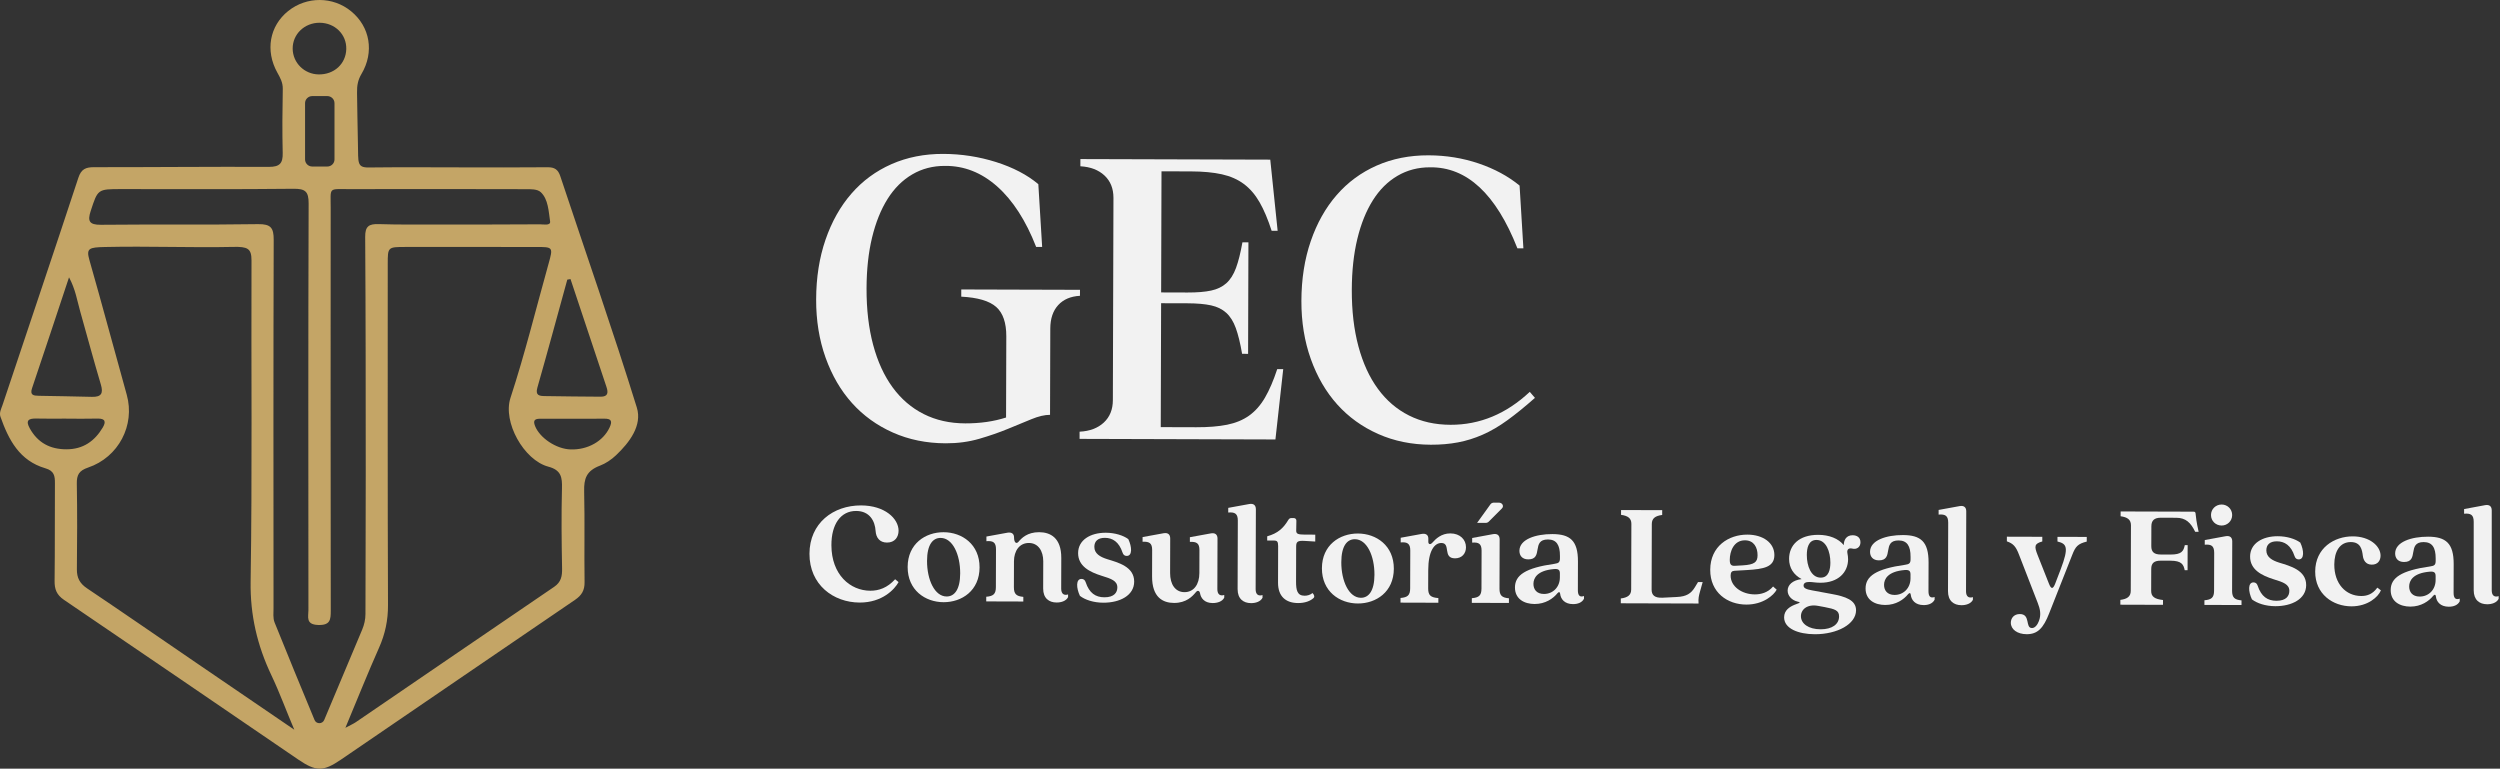 <svg width="335" height="103" viewBox="0 0 335 103" fill="none" xmlns="http://www.w3.org/2000/svg">
<rect x="0" y="0" width="335" height="103" fill="#333333" stroke="none"/>
<path d="M108.469 74.204C108.481 70.099 111.647 67.715 115.389 67.726C118.588 67.735 120.414 69.511 120.409 71.121C120.407 71.945 119.921 72.708 118.855 72.705C117.869 72.702 117.388 72.037 117.331 71.151C117.253 69.844 116.554 68.474 114.723 68.468C112.651 68.462 111.398 70.249 111.409 73.066C111.418 77.01 113.927 79.15 116.623 79.158C117.75 79.161 118.897 78.782 119.947 77.618L120.408 78.002C119.883 78.966 118.228 80.752 115.19 80.743C111.669 80.732 108.456 78.349 108.469 74.204Z" fill="#F2F2F2"/>
<path d="M126.845 79.93C127.892 79.933 128.659 79.01 128.665 76.837C128.673 74.302 127.653 72.086 126.044 72.081C124.977 72.078 124.23 73.001 124.224 75.154C124.216 77.709 125.255 79.925 126.845 79.93ZM121.625 75.971C121.634 72.872 123.993 71.31 126.448 71.317C128.923 71.325 131.272 72.941 131.262 76.04C131.253 79.138 128.895 80.701 126.441 80.694C123.966 80.687 121.616 79.07 121.625 75.971Z" fill="#F2F2F2"/>
<path d="M139.785 78.86L139.796 75.219C139.8 73.83 139.119 72.762 137.872 72.758C136.604 72.754 135.877 73.818 135.872 75.207L135.862 78.687C135.859 79.613 136.201 79.896 137.126 79.979L137.124 80.603L132.155 80.588L132.157 79.965C133.102 79.887 133.446 79.606 133.448 78.68L133.463 73.61C133.466 72.684 133.084 72.442 132.179 72.52L132.18 71.896L134.999 71.381C135.582 71.283 135.883 71.545 135.882 72.007C135.88 72.732 136.201 72.914 136.464 72.613C136.888 72.111 137.655 71.309 139.244 71.313C140.733 71.318 142.22 72.047 142.212 74.763L142.2 78.868C142.198 79.552 142.539 79.834 143.123 79.654L143.122 80.017C142.858 80.54 142.194 80.739 141.591 80.737C140.544 80.734 139.781 80.148 139.785 78.86Z" fill="#F2F2F2"/>
<path d="M144.711 79.847C144.211 78.799 144.154 77.572 144.919 77.575C145.201 77.575 145.382 77.717 145.481 78.019C145.96 79.469 146.802 80.035 147.99 80.038C149.338 80.042 149.722 79.359 149.724 78.716C149.727 77.83 148.903 77.546 147.637 77.16C146.008 76.652 144.461 75.862 144.467 74.112C144.472 72.362 146.104 71.381 148.176 71.387C149.383 71.391 150.509 71.736 151.192 72.241C151.692 73.289 151.748 74.496 150.984 74.494C150.703 74.493 150.522 74.352 150.422 74.049C149.943 72.6 149.08 72.073 148.054 72.07C147.088 72.067 146.644 72.549 146.642 73.274C146.639 74.179 147.403 74.625 148.367 74.928C149.814 75.375 151.986 75.925 151.98 77.937C151.974 79.808 150.04 80.769 147.847 80.762C146.519 80.758 145.394 80.372 144.711 79.847Z" fill="#F2F2F2"/>
<path d="M154.379 77.244L154.389 73.702C154.392 72.776 154.01 72.555 153.104 72.591L153.106 71.968L155.925 71.453C156.509 71.355 156.81 71.617 156.808 72.16L156.795 76.788C156.79 78.276 157.471 79.345 158.718 79.349C159.986 79.352 160.713 78.288 160.717 76.8L160.726 73.721C160.729 72.795 160.348 72.573 159.443 72.61L159.444 71.987L162.263 71.472C162.846 71.374 163.147 71.636 163.146 72.179L163.126 78.94C163.124 79.624 163.465 79.906 164.049 79.727L164.048 80.089C163.785 80.611 163.12 80.811 162.497 80.809C161.35 80.806 160.91 80.1 160.81 79.516C160.77 79.295 160.671 79.174 160.53 79.174C160.409 79.173 160.328 79.253 160.228 79.374C159.783 79.916 158.955 80.799 157.325 80.794C155.836 80.789 154.37 80.06 154.379 77.244Z" fill="#F2F2F2"/>
<path d="M165.84 78.943L165.868 69.768C165.87 68.843 165.489 68.6 164.583 68.677L164.585 68.054L167.404 67.539C167.987 67.44 168.288 67.703 168.287 68.247L168.255 78.95C168.253 79.634 168.594 79.917 169.178 79.737L169.177 80.1C168.914 80.623 168.25 80.822 167.646 80.82C166.599 80.817 165.837 80.231 165.84 78.943Z" fill="#F2F2F2"/>
<path d="M171.257 78.085L171.271 73.177C171.273 72.552 171.112 72.432 170.73 72.43L169.804 72.428L169.806 71.864C171.236 71.466 171.982 70.764 172.629 69.679C172.75 69.478 172.871 69.418 173.073 69.419L173.354 69.42C173.576 69.42 173.716 69.561 173.716 69.783L173.692 71.091C173.691 71.514 173.872 71.635 174.837 71.638L176.246 71.642L176.243 72.567L174.834 72.482C173.869 72.419 173.688 72.6 173.686 73.224L173.672 77.931C173.668 79.079 173.827 79.824 174.813 79.827C175.175 79.828 175.557 79.728 175.88 79.467C176.141 79.749 176.18 79.991 175.999 80.152C175.575 80.533 174.87 80.812 173.944 80.809C172.295 80.804 171.251 79.916 171.257 78.085Z" fill="#F2F2F2"/>
<path d="M182.357 80.104C183.403 80.107 184.17 79.183 184.177 77.011C184.184 74.476 183.165 72.26 181.555 72.255C180.489 72.252 179.742 73.175 179.735 75.328C179.728 77.883 180.767 80.099 182.357 80.104ZM177.137 76.145C177.146 73.046 179.505 71.484 181.96 71.491C184.435 71.498 186.783 73.115 186.774 76.214C186.765 79.312 184.407 80.875 181.953 80.868C179.477 80.861 177.128 79.244 177.137 76.145Z" fill="#F2F2F2"/>
<path d="M188.962 78.844L188.977 73.774C188.979 72.848 188.598 72.606 187.692 72.683L187.694 72.059L190.512 71.545C191.096 71.446 191.398 71.709 191.396 72.171L191.395 72.594C191.394 72.956 191.675 73.017 191.937 72.716C192.381 72.215 193.128 71.472 194.356 71.476C195.663 71.48 196.445 72.327 196.442 73.333C196.44 74.178 195.895 74.82 194.969 74.817C193.279 74.812 194.453 72.763 193.145 72.76C192.198 72.757 191.391 73.841 191.384 76.397L191.376 78.851C191.374 79.777 191.714 80.059 192.741 80.143L192.739 80.767L187.668 80.752L187.67 80.128C188.616 80.05 188.959 79.77 188.962 78.844Z" fill="#F2F2F2"/>
<path d="M201.263 68.124L199.486 69.905C199.383 70.008 199.232 70.068 199.074 70.068L197.931 70.064L199.724 67.573C199.824 67.435 199.998 67.352 200.187 67.353L200.854 67.355C201.316 67.356 201.564 67.823 201.263 68.124ZM198.518 78.873L198.533 73.803C198.536 72.877 198.155 72.635 197.269 72.713L197.271 72.09L200.069 71.574C200.653 71.476 200.953 71.738 200.952 72.282L200.932 78.88C200.929 79.806 201.271 80.089 202.197 80.172L202.195 80.796L197.225 80.781L197.226 80.157C198.172 80.08 198.516 79.799 198.518 78.873Z" fill="#F2F2F2"/>
<path d="M206.885 79.591C208.113 79.594 209.02 78.652 209.024 77.384L209.026 76.861C209.027 76.398 208.866 76.197 208.223 76.255C205.989 76.45 205.483 77.454 205.48 78.239C205.478 78.963 205.899 79.588 206.885 79.591ZM203.005 78.714C203.009 77.084 204.381 76.102 208.306 75.551C208.869 75.472 209.03 75.332 209.032 74.809L209.033 74.486C209.037 73.038 208.577 72.292 207.429 72.289C205.136 72.282 206.879 74.963 204.786 74.957C203.981 74.955 203.6 74.451 203.602 73.807C203.607 72.257 205.802 71.56 208.016 71.567C210.39 71.574 211.454 72.441 211.445 75.238L211.434 79.082C211.432 79.766 211.673 80.068 212.256 79.868L212.255 80.23C211.992 80.752 211.409 80.953 210.785 80.951C209.657 80.947 209.136 80.282 209.058 79.557C209.038 79.316 208.878 79.275 208.696 79.495C208.131 80.198 207.082 80.94 205.634 80.936C204.265 80.931 203 80.283 203.005 78.714Z" fill="#F2F2F2"/>
<path d="M218.579 78.993L218.605 70.2C218.607 69.436 218.125 69.112 217.221 68.989L217.223 68.345L222.735 68.362L222.733 69.005C221.828 69.123 221.344 69.444 221.342 70.208L221.316 79.001C221.313 79.745 221.714 80.148 222.801 80.092L224.693 79.997C226.001 79.94 226.606 79.519 227.111 78.696L227.535 77.993L228.159 77.995L227.814 79.221C227.652 79.805 227.55 80.186 227.608 80.871L217.186 80.84L217.187 80.195C218.093 80.078 218.577 79.758 218.579 78.993Z" fill="#F2F2F2"/>
<path d="M232.451 75.819L233.497 75.761C235.108 75.665 235.511 75.325 235.513 74.399C235.516 73.374 235.036 72.406 233.829 72.402C232.32 72.398 231.792 73.885 231.789 75.012C231.787 75.636 231.968 75.837 232.451 75.819ZM229.17 76.353C229.179 73.193 231.638 71.631 234.153 71.639C236.246 71.645 237.772 72.736 237.767 74.386C237.762 75.995 236.333 76.253 234.099 76.387L232.429 76.483C232.067 76.502 231.905 76.683 231.903 77.125C231.899 78.614 233.445 79.644 235.135 79.649C235.92 79.652 236.886 79.434 237.593 78.59L238.075 79.015C237.69 79.758 236.259 81.021 234.005 81.014C231.49 81.007 229.161 79.411 229.17 76.353Z" fill="#F2F2F2"/>
<path d="M243.976 77.404C245.083 77.407 245.267 76.241 245.27 75.396C245.274 73.907 244.695 72.356 243.408 72.352C242.301 72.349 242.116 73.516 242.114 74.36C242.109 75.849 242.688 77.4 243.976 77.404ZM243.955 84.326C245.505 84.33 246.433 83.649 246.436 82.602C246.438 81.797 245.895 81.615 244.508 81.349L243.622 81.186C242.174 80.92 241.328 81.662 241.325 82.567C241.322 83.573 242.346 84.321 243.955 84.326ZM239.071 82.721C239.077 80.81 242.094 80.9 240.867 80.614C240.104 80.43 239.542 79.846 239.544 79.141C239.546 78.397 240.172 77.755 241.42 77.598C240.355 77.031 239.734 76.104 239.738 74.877C239.743 73.066 241.055 71.661 243.65 71.669C245.12 71.673 246.346 72.16 247.067 73.047C247.069 72.343 247.413 71.721 248.258 71.723C248.821 71.725 249.304 72.007 249.302 72.672C249.3 73.336 248.776 73.656 248.213 73.513C247.71 73.391 247.468 73.652 247.547 74.095C247.606 74.397 247.645 74.659 247.644 74.94C247.639 76.69 246.328 78.095 243.933 78.088C243.29 78.086 242.847 77.984 242.445 77.983C241.922 77.981 241.68 78.162 241.679 78.464C241.678 78.805 242.02 78.968 242.824 79.111L245.378 79.582C247.308 79.929 248.715 80.416 248.711 81.784C248.706 83.636 246.187 84.996 243.189 84.987C240.975 84.98 239.067 84.231 239.071 82.721Z" fill="#F2F2F2"/>
<path d="M253.867 79.722C255.095 79.725 256.003 78.782 256.007 77.515L256.008 76.992C256.01 76.529 255.849 76.328 255.205 76.386C252.972 76.581 252.465 77.585 252.463 78.37C252.461 79.094 252.881 79.719 253.867 79.722ZM249.987 78.845C249.992 77.215 251.363 76.233 255.288 75.681C255.851 75.603 256.013 75.463 256.014 74.94L256.015 74.617C256.02 73.169 255.559 72.423 254.412 72.419C252.119 72.413 253.861 75.094 251.768 75.088C250.964 75.085 250.583 74.581 250.585 73.938C250.589 72.388 252.784 71.691 254.998 71.698C257.372 71.704 258.436 72.572 258.428 75.369L258.416 79.212C258.414 79.897 258.655 80.199 259.239 79.999L259.238 80.361C258.975 80.883 258.39 81.084 257.767 81.082C256.641 81.078 256.119 80.412 256.041 79.688C256.022 79.447 255.86 79.406 255.679 79.626C255.113 80.329 254.065 81.071 252.616 81.066C251.248 81.062 249.982 80.414 249.987 78.845Z" fill="#F2F2F2"/>
<path d="M261.032 79.221L261.059 70.046C261.062 69.12 260.68 68.877 259.774 68.955L259.776 68.331L262.594 67.817C263.179 67.717 263.48 67.981 263.478 68.524L263.447 79.228C263.445 79.912 263.785 80.194 264.369 80.015L264.368 80.377C264.105 80.9 263.441 81.099 262.837 81.097C261.791 81.094 261.028 80.508 261.032 79.221Z" fill="#F2F2F2"/>
<path d="M269.451 83.447C269.453 82.823 269.877 82.281 270.661 82.283C272.13 82.287 271.34 84.156 272.285 84.159C272.688 84.16 273.031 83.719 273.214 83.216C273.538 82.373 273.38 81.608 273.06 80.801L270.544 74.316C270.125 73.227 269.784 72.844 268.92 72.54L268.921 71.917L273.67 71.931L273.668 72.555C272.601 72.852 272.58 73.195 273.019 74.323L274.557 78.21C274.857 78.976 275.097 78.976 275.402 78.193L276.132 76.284C277.268 73.289 276.926 72.865 275.701 72.561L275.702 71.937L279.626 71.948L279.624 72.572C278.415 72.87 278.112 73.251 277.686 74.337L274.585 82.195C273.815 84.164 273.048 84.987 271.579 84.983C270.311 84.979 269.448 84.332 269.451 83.447Z" fill="#F2F2F2"/>
<path d="M285.521 79.182L285.547 70.389C285.549 69.625 285.067 69.302 284.162 69.178L284.164 68.535L293.922 68.564C294.103 68.564 294.183 68.625 294.203 68.785C294.261 69.349 294.32 69.953 294.618 71.262L294.156 71.26C293.555 70.031 292.893 69.385 291.626 69.382L289.553 69.375C288.688 69.373 288.285 69.734 288.283 70.518L288.275 73.194C288.272 73.979 288.674 74.302 289.539 74.305L290.847 74.309C292.316 74.313 292.598 73.871 292.762 73.047L293.144 73.048L293.134 76.408L292.752 76.406C292.593 75.622 292.313 75.138 290.844 75.133L289.536 75.13C288.671 75.127 288.268 75.448 288.266 76.233L288.257 79.19C288.255 79.955 288.736 80.279 289.843 80.402L289.841 81.046L284.127 81.029L284.129 80.385C285.034 80.268 285.518 79.947 285.521 79.182Z" fill="#F2F2F2"/>
<path d="M297.707 67.605C298.471 67.608 299.113 68.213 299.11 69.018C299.108 69.822 298.463 70.424 297.698 70.422C296.913 70.42 296.271 69.814 296.274 69.01C296.276 68.205 296.921 67.603 297.707 67.605ZM296.686 79.151L296.701 74.081C296.704 73.156 296.323 72.913 295.437 72.991L295.439 72.367L298.237 71.852C298.821 71.753 299.122 72.016 299.121 72.559L299.101 79.159C299.098 80.084 299.439 80.367 300.364 80.45L300.363 81.073L295.393 81.059L295.394 80.435C296.341 80.357 296.684 80.077 296.686 79.151Z" fill="#F2F2F2"/>
<path d="M301.758 80.314C301.258 79.266 301.201 78.039 301.966 78.041C302.248 78.042 302.428 78.183 302.528 78.486C303.006 79.936 303.85 80.501 305.037 80.505C306.385 80.509 306.769 79.826 306.771 79.182C306.774 78.297 305.95 78.013 304.683 77.627C303.055 77.119 301.508 76.329 301.513 74.579C301.519 72.828 303.151 71.848 305.223 71.854C306.43 71.858 307.557 72.203 308.239 72.708C308.739 73.756 308.796 74.963 308.031 74.96C307.75 74.96 307.569 74.819 307.469 74.516C306.991 73.066 306.127 72.54 305.101 72.537C304.135 72.534 303.691 73.016 303.689 73.741C303.686 74.646 304.449 75.091 305.414 75.395C306.862 75.842 309.033 76.392 309.027 78.404C309.021 80.275 307.088 81.236 304.894 81.229C303.566 81.225 302.44 80.839 301.758 80.314Z" fill="#F2F2F2"/>
<path d="M310.236 76.586C310.246 73.427 312.786 71.865 315.28 71.873C317.534 71.879 318.999 73.171 318.995 74.46C318.993 75.083 318.65 75.665 317.824 75.663C316.999 75.661 316.699 75.056 316.621 74.492C316.522 73.708 316.365 72.641 315.016 72.637C313.527 72.632 312.8 73.898 312.795 75.648C312.787 78.223 314.332 79.858 316.404 79.864C317.088 79.866 317.893 79.687 318.56 78.743L319.042 79.107C318.696 79.971 317.305 81.255 315.092 81.249C312.617 81.242 310.227 79.625 310.236 76.586Z" fill="#F2F2F2"/>
<path d="M324.233 79.94C325.46 79.944 326.368 79.001 326.372 77.734L326.373 77.21C326.375 76.748 326.214 76.546 325.57 76.605C323.337 76.799 322.83 77.804 322.828 78.589C322.826 79.312 323.247 79.938 324.233 79.94ZM320.352 79.064C320.357 77.434 321.728 76.452 325.654 75.9C326.216 75.822 326.378 75.681 326.38 75.159L326.38 74.836C326.385 73.388 325.925 72.642 324.777 72.638C322.484 72.632 324.227 75.313 322.134 75.307C321.329 75.304 320.948 74.8 320.95 74.157C320.955 72.607 323.15 71.91 325.363 71.916C327.738 71.923 328.801 72.791 328.793 75.588L328.782 79.431C328.78 80.115 329.02 80.418 329.604 80.218L329.603 80.58C329.34 81.102 328.756 81.302 328.133 81.3C327.006 81.297 326.484 80.631 326.406 79.906C326.387 79.666 326.226 79.624 326.044 79.845C325.478 80.548 324.43 81.289 322.981 81.285C321.613 81.281 320.348 80.633 320.352 79.064Z" fill="#F2F2F2"/>
<path d="M331.477 79.1V69.925C331.477 68.999 331.095 68.757 330.189 68.838V68.214L333.006 67.691C333.59 67.59 333.892 67.852 333.892 68.396V79.1C333.892 79.784 334.234 80.065 334.817 79.884V80.246C334.556 80.77 333.892 80.971 333.288 80.971C332.242 80.971 331.477 80.388 331.477 79.1Z" fill="#F2F2F2"/>
<path d="M128.811 38.788L144.719 38.835L144.716 39.638C143.466 39.706 142.492 40.123 141.793 40.889C141.095 41.655 140.744 42.698 140.74 44.019L140.706 55.588C139.991 55.586 139.16 55.78 138.213 56.17C137.265 56.56 136.21 56.994 135.049 57.473C133.886 57.952 132.61 58.395 131.215 58.801C129.821 59.206 128.322 59.408 126.714 59.403C124.144 59.395 121.788 58.914 119.648 57.962C117.509 57.011 115.682 55.693 114.17 54.01C112.657 52.327 111.476 50.297 110.626 47.92C109.777 45.543 109.355 42.944 109.364 40.123C109.372 37.195 109.79 34.527 110.619 32.119C111.448 29.711 112.606 27.652 114.093 25.943C115.579 24.233 117.369 22.918 119.46 21.995C121.552 21.074 123.865 20.615 126.401 20.623C128.828 20.63 131.184 20.995 133.467 21.715C135.75 22.437 137.64 23.424 139.136 24.678L139.648 33.089L138.844 33.087C137.461 29.547 135.72 26.846 133.619 24.983C131.517 23.12 129.182 22.203 126.61 22.231C125.004 22.226 123.547 22.605 122.241 23.37C120.936 24.134 119.835 25.228 118.938 26.653C118.041 28.079 117.349 29.801 116.86 31.817C116.372 33.832 116.125 36.108 116.117 38.643C116.109 41.464 116.404 43.992 117.005 46.224C117.605 48.459 118.474 50.353 119.613 51.91C120.751 53.467 122.14 54.658 123.78 55.484C125.419 56.311 127.276 56.727 129.347 56.733C131.346 56.739 133.168 56.477 134.813 55.946L134.845 45.072C134.85 43.251 134.399 41.938 133.491 41.132C132.582 40.326 131.021 39.865 128.808 39.752L128.811 38.788Z" fill="#F2F2F2"/>
<path d="M167.289 32.471L167.245 47.415L166.442 47.412C166.196 45.984 165.913 44.831 165.595 43.955C165.276 43.08 164.85 42.4 164.316 41.916C163.781 41.432 163.103 41.1 162.284 40.919C161.462 40.738 160.409 40.646 159.123 40.642L155.589 40.632L155.54 57.236L160.306 57.25C161.913 57.255 163.288 57.143 164.432 56.914C165.575 56.685 166.557 56.278 167.381 55.691C168.204 55.103 168.912 54.303 169.504 53.287C170.096 52.271 170.644 50.996 171.149 49.462L171.952 49.464L170.907 58.888L144.662 58.81L144.665 57.846C146.022 57.779 147.103 57.371 147.909 56.623C148.714 55.876 149.119 54.879 149.123 53.628L149.203 26.526C149.207 25.276 148.808 24.275 148.007 23.523C147.205 22.771 146.127 22.358 144.77 22.281L144.773 21.317L170.215 21.392L171.204 30.93L170.401 30.927C169.904 29.391 169.365 28.112 168.778 27.093C168.192 26.073 167.489 25.259 166.67 24.649C165.85 24.04 164.869 23.609 163.728 23.355C162.585 23.102 161.212 22.973 159.605 22.968L155.641 22.956L155.593 39.185L159.128 39.196C160.414 39.199 161.467 39.114 162.289 38.937C163.11 38.761 163.79 38.433 164.328 37.953C164.864 37.472 165.295 36.795 165.619 35.921C165.942 35.047 166.232 33.897 166.486 32.469L167.289 32.471Z" fill="#F2F2F2"/>
<path d="M205.683 53.313C204.358 54.488 203.132 55.484 202.004 56.302C200.878 57.12 199.768 57.769 198.678 58.247C197.587 58.727 196.48 59.071 195.354 59.282C194.229 59.493 193.023 59.596 191.738 59.593C189.167 59.585 186.812 59.104 184.672 58.152C182.532 57.2 180.705 55.882 179.193 54.2C177.681 52.517 176.499 50.487 175.649 48.109C174.8 45.733 174.379 43.134 174.387 40.312C174.396 37.385 174.814 34.716 175.643 32.308C176.471 29.901 177.628 27.842 179.116 26.133C180.602 24.423 182.392 23.108 184.484 22.184C186.575 21.263 188.888 20.806 191.424 20.813C193.781 20.82 196.02 21.184 198.143 21.904C200.265 22.625 202.092 23.612 203.624 24.866L204.135 33.277L203.332 33.275C200.461 25.981 196.561 22.363 191.633 22.42C190.027 22.415 188.57 22.795 187.265 23.559C185.958 24.323 184.857 25.418 183.961 26.843C183.064 28.269 182.372 29.99 181.884 32.006C181.396 34.022 181.148 36.298 181.141 38.833C181.132 41.654 181.428 44.181 182.029 46.414C182.629 48.648 183.497 50.543 184.637 52.099C185.774 53.657 187.163 54.848 188.803 55.674C190.443 56.501 192.299 56.916 194.37 56.922C198.298 56.934 201.837 55.463 204.988 52.508L205.683 53.313Z" fill="#F2F2F2"/>
<path d="M81.676 57.299C80.826 59.113 78.77 60.301 76.452 60.224C74.514 60.16 72.327 58.676 71.696 57.083C71.395 56.323 71.674 56.108 72.386 56.11C73.845 56.111 75.304 56.11 76.762 56.11C78.161 56.106 79.559 56.121 80.956 56.101C81.957 56.087 82.07 56.462 81.676 57.299ZM74.255 78.638C65.39 84.667 56.546 90.722 47.69 96.765C47.395 96.968 47.059 97.112 46.282 97.529C47.917 93.618 49.288 90.178 50.793 86.794C51.612 84.952 52.001 83.115 51.992 81.088C51.933 65.853 51.958 50.618 51.957 35.383C51.957 33.091 51.961 33.093 54.388 33.093C60.185 33.094 65.983 33.096 71.78 33.094C74.136 33.094 74.135 33.093 73.495 35.383C71.821 41.369 70.338 47.413 68.404 53.317C67.341 56.563 70.204 61.663 73.474 62.532C75.212 62.994 75.341 63.965 75.304 65.428C75.213 69.009 75.251 72.594 75.319 76.176C75.338 77.208 75.19 78.002 74.255 78.638ZM43.448 96.465C43.447 96.468 43.446 96.471 43.444 96.475C43.206 97.046 42.386 97.052 42.15 96.48C40.338 92.091 38.536 87.759 36.793 83.405C36.56 82.826 36.652 82.108 36.652 81.454C36.644 65.018 36.623 48.582 36.675 32.146C36.68 30.556 36.319 30.009 34.577 30.035C27.559 30.144 20.538 30.047 13.519 30.121C11.91 30.138 11.726 29.58 12.155 28.27C13.11 25.348 13.081 25.338 16.242 25.337C23.933 25.335 31.624 25.381 39.314 25.296C40.91 25.279 41.362 25.654 41.357 27.262C41.295 45.431 41.315 63.6 41.329 81.77C41.329 82.638 40.941 83.685 42.614 83.746C44.259 83.806 44.325 83.042 44.323 81.808C44.296 63.818 44.299 45.828 44.312 27.837C44.314 25.03 43.951 25.348 46.835 25.343C54.71 25.327 62.585 25.326 70.46 25.35C71.144 25.352 71.997 25.319 72.465 25.754C73.472 26.692 73.511 28.323 73.713 29.659C73.806 30.276 72.838 30.056 72.353 30.059C67.897 30.09 63.441 30.087 58.984 30.085C56.237 30.084 53.488 30.121 50.743 30.03C49.426 29.988 48.927 30.333 48.935 31.721C49.005 42.299 49.006 52.878 49.009 63.457C49.012 69.731 48.977 76.007 48.971 82.282C48.969 83.017 48.809 83.71 48.531 84.374C46.847 88.409 45.151 92.438 43.448 96.465ZM26.22 88.767C21.368 85.451 16.535 82.11 11.656 78.832C10.688 78.181 10.292 77.426 10.303 76.301C10.342 72.477 10.362 68.651 10.293 64.827C10.273 63.646 10.573 63.07 11.811 62.65C15.887 61.27 18.124 56.977 16.986 52.903C15.304 46.881 13.694 40.839 11.975 34.826C11.525 33.252 11.96 33.148 14.065 33.098C19.938 32.962 25.604 33.209 31.261 33.085C33.142 33.045 33.707 33.272 33.701 34.878C33.649 49.222 33.809 63.567 33.584 77.908C33.513 82.421 34.469 86.492 36.371 90.494C37.503 92.874 38.398 95.362 39.438 97.784C35.032 94.778 30.624 91.775 26.22 88.767ZM4.001 57.422C3.415 56.376 3.764 56.054 4.875 56.084C6.209 56.122 7.547 56.094 8.882 56.094V56.1C10.279 56.1 11.677 56.128 13.072 56.09C14.133 56.063 14.214 56.539 13.772 57.283C12.691 59.101 11.15 60.205 8.914 60.207C6.718 60.211 5.073 59.335 4.001 57.422ZM4.294 52.02C5.936 47.164 7.542 42.296 9.249 37.161C10.123 38.788 10.335 40.272 10.738 41.696C11.663 44.972 12.544 48.264 13.515 51.528C13.861 52.693 13.596 53.212 12.32 53.178C9.942 53.115 7.563 53.08 5.186 53.036C4.495 53.023 3.979 52.952 4.294 52.02ZM44.822 13.823V21.366C44.822 21.89 44.389 22.315 43.853 22.315H41.847C41.312 22.315 40.878 21.89 40.878 21.366V13.823C40.878 13.299 41.312 12.874 41.847 12.874H43.853C44.389 12.874 44.822 13.299 44.822 13.823ZM42.837 3.049C44.882 3.063 46.45 4.613 46.401 6.572C46.351 8.56 44.773 10.006 42.692 9.972C40.775 9.94 39.238 8.416 39.218 6.529C39.197 4.586 40.811 3.035 42.837 3.049ZM76.018 37.47C76.161 37.444 76.305 37.42 76.448 37.396C78.052 42.216 79.651 47.037 81.268 51.853C81.527 52.621 81.471 53.161 80.495 53.157C77.999 53.146 75.502 53.112 73.007 53.075C72.272 53.064 71.708 52.99 72.007 51.944C73.382 47.13 74.688 42.297 76.018 37.47ZM85.337 54.619C82.117 44.224 78.513 33.943 75.08 23.61C74.785 22.721 74.32 22.402 73.373 22.412C69.409 22.453 65.443 22.43 61.478 22.43C61.478 22.428 61.478 22.425 61.478 22.424C57.452 22.424 53.425 22.393 49.4 22.443C47.79 22.463 48.029 21.726 47.964 19.372C47.891 16.737 47.891 14.59 47.843 12.458C47.819 11.432 47.974 10.694 48.437 9.912C50.175 6.985 49.596 3.592 47.045 1.506C44.606 -0.491 41.09 -0.503 38.617 1.477C36.115 3.48 35.523 6.788 37.165 9.734C37.546 10.419 37.908 11.057 37.892 11.899C37.838 14.764 37.813 17.633 37.882 20.5C37.914 21.859 37.508 22.37 36.023 22.362C28.217 22.326 20.41 22.411 12.603 22.403C11.483 22.402 10.883 22.659 10.503 23.814C7.153 33.985 3.726 44.131 0.332 54.289C0.165 54.791 -0.13 55.306 0.064 55.85C1.151 58.922 2.6 61.741 6.093 62.755C7.267 63.095 7.367 63.785 7.36 64.754C7.33 69.114 7.371 73.477 7.315 77.836C7.301 78.948 7.582 79.706 8.57 80.378C19.045 87.479 29.484 94.633 39.94 101.762C42.355 103.407 43.309 103.412 45.703 101.779C56.157 94.648 66.598 87.495 77.061 80.375C77.948 79.771 78.347 79.101 78.332 78.016C78.275 73.954 78.371 69.89 78.277 65.83C78.237 64.138 78.572 63.083 80.415 62.389C81.158 62.109 81.925 61.591 82.529 61.021C84.378 59.278 86.074 56.997 85.337 54.619Z" fill="#C4A566"/>
</svg>
